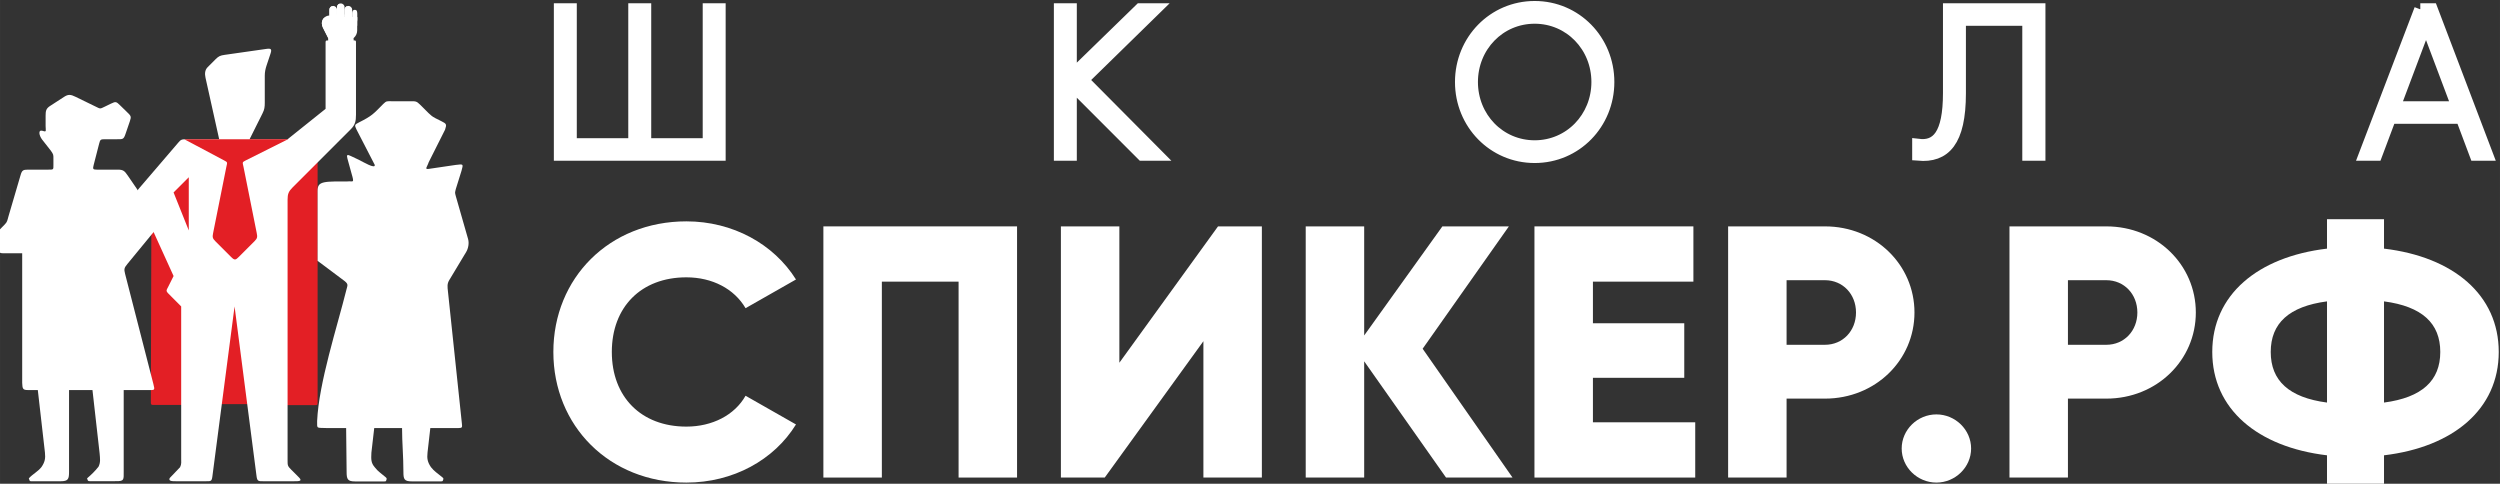 <?xml version="1.0" encoding="UTF-8"?> <!-- Creator: CorelDRAW --> <svg xmlns="http://www.w3.org/2000/svg" xmlns:xlink="http://www.w3.org/1999/xlink" xmlns:xodm="http://www.corel.com/coreldraw/odm/2003" xml:space="preserve" width="108.942mm" height="21.08mm" style="shape-rendering:geometricPrecision; text-rendering:geometricPrecision; image-rendering:optimizeQuality; fill-rule:evenodd; clip-rule:evenodd" viewBox="0 0 10894.2 2108.02"><rect x="0" y="0" width="10894.2" height="2108.02" fill="#333333" stroke="none"/> <defs> <style type="text/css"> <![CDATA[ .str0 {stroke:white;stroke-width:52.92;stroke-miterlimit:22.926} .fil4 {fill:none} .fil3 {fill:white} .fil0 {fill:white;fill-rule:nonzero} .fil1 {fill:white;fill-rule:nonzero} .fil2 {fill:#E31F25;fill-rule:nonzero} ]]> </style> </defs> <g id="Слой_x0020_1">  <path class="fil0 str0" d="M3088.58 628.76l-277.24 0 0 -588.02 -47.1 0 0 588.02 -277.23 0 0 -588.02 -47.09 0 0 633.26 695.75 0 0 -633.26 -47.09 0 0 588.02zm1628.9 -280.44l314.55 -307.58 -63.09 0 -303 294.92 0 -294.92 -47.09 0 0 633.26 47.09 0 0 -312.11 311.89 312.11 63.09 0 -323.44 -325.68zm1970.12 335.63c179.49,0 320.77,-145.65 320.77,-326.58 0,-180.93 -141.28,-326.59 -320.77,-326.59 -179.5,0 -320.78,145.66 -320.78,326.59 0,180.93 141.28,326.58 320.78,326.58zm0 -46.14c-153.72,0 -273.69,-124.84 -273.69,-280.44 0,-155.6 119.97,-280.45 273.69,-280.45 153.72,0 273.68,124.85 273.68,280.45 0,155.6 -119.96,280.44 -273.68,280.44zm1852.82 -231.59l0 -320.25 298.56 0 0 588.03 47.99 0 0 -633.26 -393.65 0 0 364.57c0,184.55 -52.41,236.12 -134.17,226.17l0 42.52c114.63,9.95 181.27,-57 181.27,-267.78zm1892.81 61.52l138.62 -368.2 138.61 368.2 -277.23 0zm113.75 -427l-241.7 633.26 49.76 0 60.42 -161.03 311.89 0 60.42 161.03 49.76 0 -120.4 -316.63 -120.4 -316.63 -49.75 0z"></path> <path class="fil1" d="M2990.93 2102.96c203.82,0 382.16,-98.51 477.69,-253.31l-219.74 -125.1c-47.77,84.44 -144.89,134.48 -257.95,134.48 -197.45,0 -324.83,-129.79 -324.83,-325.24 0,-195.46 127.38,-325.25 324.83,-325.25 113.06,0 208.6,50.04 257.95,134.48l219.74 -125.1c-97.13,-154.8 -275.47,-253.31 -477.69,-253.31 -335.98,0 -579.6,247.06 -579.6,569.18 0,322.11 243.62,569.17 579.6,569.17z"></path> <polygon id="_1" class="fil1" points="4431.97,986.5 3588.04,986.5 3588.04,2081.07 3842.81,2081.07 3842.81,1227.31 4177.2,1227.31 4177.2,2081.07 4431.97,2081.07 "></polygon> <polygon id="_2" class="fil1" points="5244.04,2081.07 5498.81,2081.07 5498.81,986.5 5307.74,986.5 4877.82,1580.7 4877.82,986.5 4623.04,986.5 4623.04,2081.07 4814.12,2081.07 5244.04,1486.88 "></polygon> <polygon id="_3" class="fil1" points="6591.14,2081.07 6199.42,1519.71 6575.21,986.5 6285.41,986.5 5944.66,1461.86 5944.66,986.5 5689.89,986.5 5689.89,2081.07 5944.66,2081.07 5944.66,1574.44 6301.33,2081.07 "></polygon> <polygon id="_4" class="fil1" points="6941.45,1840.26 6941.45,1646.37 7339.51,1646.37 7339.51,1408.69 6941.45,1408.69 6941.45,1227.31 7379.33,1227.31 7379.33,986.5 6686.67,986.5 6686.67,2081.07 7387.29,2081.07 7387.29,1840.26 "></polygon> <path id="_5" class="fil1" d="M7952.56 986.5l-421.96 0 0 1094.57 254.77 0 0 -344.01 167.19 0c219.74,0 390.11,-167.31 390.11,-375.28 0,-207.97 -170.37,-375.28 -390.11,-375.28zm0 516.01l-167.19 0 0 -281.46 167.19 0c78.02,0 135.34,60.98 135.34,140.73 0,79.75 -57.32,140.73 -135.34,140.73z"></path> <path id="_6" class="fil1" d="M8438.21 2102.96c82.8,0 151.27,-67.24 151.27,-148.55 0,-81.31 -68.47,-148.55 -151.27,-148.55 -82.8,0 -151.26,67.24 -151.26,148.55 0,81.31 68.46,148.55 151.26,148.55z"></path> <path id="_7" class="fil1" d="M9178.64 986.5l-421.96 0 0 1094.57 254.77 0 0 -344.01 167.19 0c219.74,0 390.11,-167.31 390.11,-375.28 0,-207.97 -170.37,-375.28 -390.11,-375.28zm0 516.01l-167.19 0 0 -281.46 167.19 0c78.02,0 135.34,60.98 135.34,140.73 0,79.75 -57.32,140.73 -135.34,140.73z"></path> <path id="_8" class="fil1" d="M10888.77 1533.79c0,-248.63 -197.44,-414.38 -499.98,-450.34l0 -128.22 -248.4 0 0 128.22c-302.54,35.96 -499.99,201.71 -499.99,450.34 0,248.62 197.45,414.37 499.99,450.33l0 128.22 248.4 0 0 -128.22c302.54,-35.96 499.98,-201.71 499.98,-450.33zm-993.6 0c0,-125.1 79.61,-198.59 245.22,-220.48l0 440.95c-165.61,-21.89 -245.22,-95.38 -245.22,-220.47zm493.62 220.47l0 -440.95c165.6,21.89 245.21,95.38 245.21,220.48 0,125.09 -79.61,198.58 -245.21,220.47z"></path> <g id="_105553241597408"> <g> <path class="fil1" d="M1429.96 199.34l0 -124.64 126.52 0 0 57.96c0.01,11.49 -4.62,22.52 -12.87,30.64l-3.63 3.58 0 32.46 -110.02 0z"></path> <path class="fil1" d="M1477.27 115l-0.13 -0.21c9.64,-0.96 18.59,-5.4 25.1,-12.47 8.44,5.94 19.58,6.57 28.65,1.62 6.48,6.98 16.2,10.08 25.59,8.17l0 -37.41 -126.52 0 0 86.76 27.51 0c16.5,0 26.4,-35.95 19.8,-46.46z"></path> <path class="fil1" d="M1517.98 25.9c9.14,0 16.5,7.26 16.5,16.27l0 37.95c0,9.02 -7.36,16.27 -16.5,16.27 -9.15,0 -16.51,-7.25 -16.51,-16.27l0 -37.95c0,-9.01 7.36,-16.27 16.51,-16.27z"></path> <path class="fil1" d="M1546.34 42.81c9.51,0.67 9.88,7.13 10.52,16.49l0 27.11c0,20.41 -22.38,21.06 -22.38,-0.86l0 -27.12c0,-9.01 2.8,-15.5 11.86,-15.62z"></path> <path class="fil1" d="M1484.97 15.06c9.15,0 16.5,7.25 16.5,16.26l0 48.8c0,9.02 -7.35,16.27 -16.5,16.27 -9.14,0 -16.5,-7.25 -16.5,-16.27l0 -48.8c0,-9.01 7.36,-16.26 16.5,-16.26z"></path> <path class="fil1" d="M1451.97 25.9c9.14,0 16.5,7.26 16.5,16.27l0 37.95c0,9.02 -7.36,16.27 -16.5,16.27 -9.15,0 -16.51,-7.25 -16.51,-16.27l0 -37.95c0,-9.01 7.36,-16.27 16.51,-16.27z"></path> <path class="fil1" d="M1533.76 84.84c-2.37,7.71 -10.12,12.54 -18.2,11.36 -8.09,-1.19 -14.07,-8.02 -14.09,-16.08l0 -37.95c-0.02,-7.18 4.75,-13.51 11.72,-15.56 -0.46,1.53 -0.7,3.12 -0.71,4.71l0 37.96c0,4.31 1.73,8.45 4.83,11.5 3.1,3.05 7.29,4.77 11.67,4.77 1.62,-0.01 3.23,-0.25 4.78,-0.71z"></path> <path class="fil1" d="M1501.47 62.88l0 17.24c0,8.99 -7.38,16.27 -16.5,16.27 -9.11,0 -16.5,-7.28 -16.5,-16.27l0 -48.8c-0.03,-6.89 4.39,-13.04 11,-15.29l0 31.56c0,8.98 7.39,16.27 16.5,16.27 1.88,0.01 3.75,-0.32 5.5,-0.98z"></path> <path class="fil1" d="M1468.47 62.88l0 17.24c0,8.99 -7.39,16.27 -16.5,16.27 -9.12,0 -16.51,-7.28 -16.51,-16.27l0 -37.95c-0.03,-6.9 4.39,-13.04 11.01,-15.29l0 20.71c0,8.98 7.38,16.27 16.5,16.27 1.88,0.01 3.74,-0.32 5.5,-0.98z"></path> <path class="fil1" d="M1437.82 104.14c9.38,0 18.38,3.67 25.01,10.21 6.63,6.53 10.35,15.4 10.35,24.64 0,7.4 -2.98,14.49 -8.28,19.72 -5.31,5.23 -12.5,8.17 -20.01,8.17l-14.14 0 -23.81 -46.94c-2.95,-5.81 -4.48,-12.21 -4.48,-18.71 0,-9.79 4.31,-19.09 11.81,-25.5 7.5,-6.42 17.45,-9.3 27.28,-7.92l59.92 8.44c0,15.4 -12.66,27.88 -28.29,27.89l-35.36 0z"></path> <path class="fil1" d="M1501.47 76.25c0,15.4 -12.66,27.88 -28.29,27.89l-35.36 0 12.14 -2.26c19.28,-3.59 37.14,-12.47 51.51,-25.63z"></path> <path class="fil1" d="M1472.43 145.3c-1.18,5.09 -3.79,9.75 -7.53,13.45 -5.33,5.2 -12.53,8.12 -20.03,8.13l-14.14 0 -23.82 -46.96c-2.92,-5.81 -4.45,-12.21 -4.45,-18.7 -0.02,-10.06 4.54,-19.6 12.43,-25.97 -0.95,3.14 -1.43,6.41 -1.43,9.7 0,6.49 1.53,12.89 4.45,18.71l17.5 34.48c1.91,3.76 4.84,6.91 8.47,9.11 3.6,2.21 7.75,3.37 11.99,3.36 5.96,0.02 11.76,-1.84 16.56,-5.31z"></path> <path class="fil1" d="M1539.98 166.88c-20.77,10.24 -45.23,10.24 -66.01,0l7.7 7.59c8.05,7.95 19.48,11.63 30.74,9.9 11.46,-2.08 22.85,3.99 27.38,14.57l0.19 0.47 0 -32.53z"></path> </g> <path class="fil2" d="M1384 705.62l0 1047.66c0,10.27 0.12,12.16 -11.09,12.16l-140.49 0 0 -927.34 151.58 -132.48z"></path> <path class="fil2" d="M659.55 989.55l-2.25 764.42c-0.03,8.4 1.67,10.66 10.45,10.66l135.18 0 0 -430.55 -72.83 -66.24 36.41 -66.24 -106.96 -212.05z"></path> <polygon class="fil2" points="942.74,1761.05 1098.77,1761.05 1020.76,1304.85 "></polygon> <path class="fil1" d="M810.78 606.98l144.28 -0.19 -59.49 -267.72c-3.93,-17.7 -2.97,-34.13 9.43,-46.53 15.15,-15.15 19.27,-19.27 34.42,-34.42 13.51,-13.51 20.4,-16.32 39.4,-19.04 65.13,-9.3 118.08,-16.87 183.21,-26.17 20.49,-2.92 22.82,2.6 16.57,21.36 -7.46,22.35 -9.67,29.01 -17.13,51.36 -4.81,14.43 -7.69,28.54 -7.69,43.76 0,43.52 0,73.43 0,116.95 0,20.18 -1.04,30.07 -10.06,48.1l-56.18 112.35 165.59 0 149.44 -119.54 16.16 -12.93 0 -22.87 0.01 -267.45c0,-5.91 2.06,-7.77 7.72,-7.77l117.96 -0.07c5.74,0 6.79,2.15 6.79,8.15l0 315.58c0,28.25 -3.46,44.13 -22.93,63.6l-252.96 252.95c-17.41,17.41 -22.19,28.45 -22.19,53.13l0 1135.16c0,23.35 -0.23,25.96 15.86,42.05l33.61 33.6c16.94,16.95 0.43,16.79 -23.54,16.79l-131.94 0c-20.23,0 -26.3,0.41 -29.11,-21.16l-90.97 -702.61 -4.92 -38 -4.97 38.1 -91.86 703.59c-2.74,21.06 -7.4,20.06 -27.35,20.06l-128.42 0.02c-16.15,0 -37.47,0.82 -30.1,-13.9l45.26 -47.31c6.85,-13.72 4.78,-24.12 4.78,-39.47l0 -661.07 -54.84 -55.13c-13.35,-13.35 -9.36,-15.16 -1.19,-31.52l22.91 -45.83 -153.54 -337.82c-9.26,-20.37 -10.66,-28.1 3.7,-44.86l170.51 -198.94c10.71,-12.49 14.16,-14.57 33.77,-14.34z"></path> <polygon class="fil2" points="822.58,772.39 822.58,792.95 822.58,1004.23 760.9,850.02 756.34,838.63 765.36,829.61 811.16,783.82 "></polygon> <path class="fil2" d="M812.76 611.98l163.6 86.87c17.27,8.63 13.71,9.57 9.87,28.79l-57.67 288.34c-3.48,17.41 -2.37,23.04 9.93,35.33 25.24,25.25 42.85,42.84 68.09,68.09 16.11,16.1 19.88,14.33 35.67,-1.46l67.56 -67.56c12.1,-12.1 12.17,-18.55 8.78,-35.51l-57.61 -288.04c-3.87,-19.39 -7.31,-19.28 10.34,-28.1l184.2 -92.14 -442.07 0.39c-11.13,0.01 -11.15,-0.55 -0.69,5z"></path> <path class="fil1" d="M218.35 461.61l61.38 -39.83c18.44,-11.96 29.31,-9.72 48.98,-0.15l86.89 42.29c22.4,10.91 19.18,11.46 41.4,0.65l26.15 -12.73c21.7,-10.57 23.62,-8.94 40.09,7.09l29.91 29.12c17.41,16.94 20.06,18.93 12.69,40.46 -7.39,21.59 -11.64,34.01 -19.04,55.6 -8.13,23.72 -11.51,22.68 -38.44,22.68 -19.53,0 -29.71,0 -49.23,0 -20.69,0 -22.31,0.51 -27.14,19.35 -8.27,32.18 -15.43,60.05 -23.69,92.24 -4.67,18.15 -3.55,20.89 13.47,20.89 35.36,0 56.05,0 91.41,0 23.55,0 29.56,5.39 42.99,25.02 15.36,22.42 26.32,38.42 41.67,60.83 8,11.67 10.63,16.87 15.98,29.89 18.08,43.97 36.15,87.95 54.22,131.93 8.73,21.21 8.79,15.25 -6.11,33.37 -36.69,44.63 -69.84,84.96 -106.52,129.6 -14.29,17.37 -15.71,22.51 -10.23,43.81 41.51,161.64 81.36,316.77 122.88,478.41 7.72,30.06 6.8,27.61 -22.88,27.61 -37.7,0 -68.44,0 -106.14,0 0,121.6 0,232.3 0,353.9 0,37.17 2.82,43.63 -33.97,43.13 -30.52,0.12 -68.66,0.17 -99.17,0.29 -20.14,-0.34 -23.07,2.53 -26.43,-12.68 18.85,-16.24 32.52,-29 49.88,-50.71 9.38,-18.93 6.7,-35.36 4.69,-58.56 -10.34,-90.63 -20.76,-184.73 -31.11,-275.37 -34.03,0 -68.06,0 -102.09,0 0,123.81 0,231.63 0,355.45 0,32.19 -2.99,41.98 -37.2,41.98 -38.31,0 -69.35,0 -107.66,0 -30.58,0 -24.57,2.47 -30.37,-12.7 17.07,-18.85 39.48,-29.16 55.18,-49.36 14.7,-21.47 17.96,-37.45 15,-63.39 -10.36,-90.66 -20.7,-181.32 -31.05,-271.98 -17.29,0 -26.06,0 -43.34,0 -22.66,0 -23.57,-6.5 -24.72,-31.36l0 -564.8 -73.3 0c-18.3,0 -28.78,1.82 -28.78,-17.02 0,-22.84 -0.01,-41.09 -0.01,-63.93 0,-16.96 -0.93,-17.49 11.52,-29.61 4.1,-3.99 10.12,-10.53 14.23,-14.53 11.87,-11.55 11.59,-18.64 16.21,-34.37l53.35 -181.77c6.05,-20.57 11.25,-23.08 32.67,-23.08l86.46 0c25.22,0 23.77,0.69 23.77,-22.03l-0.01 -22.67c0,-20.65 0.82,-20.34 -10.98,-37.56l-39 -49.76c-12.81,-17.7 -17.9,-43.42 3.29,-37.06 18.58,6.75 12.66,-1.15 12.66,-20.73l0 -45.07c0,-21.18 1.98,-31.35 19.59,-42.78z"></path> <path class="fil3" d="M1875.17 1865.33l-123.18 0c0,62.52 5.92,123.63 5.92,190.44 0,32.19 2.99,41.98 37.2,41.98 38.31,0 69.35,0 107.66,0 27.56,0 25.43,1.99 28.95,-8.69 1.7,-5.19 -1.44,-6.92 -5.95,-10.69 -19.26,-16.1 -33.28,-24 -47.81,-42.68 -14.7,-21.47 -17.95,-37.45 -14.99,-63.39 1.38,-12.09 2.76,-24.19 4.14,-36.28 2.73,-23.9 5.34,-46.78 8.06,-70.69zm48.92 0l74.21 0c15.81,-0.23 16.3,-2.8 14.51,-18.9l-60.93 -577.35c-2.02,-19.13 -4.14,-31.92 5.83,-48.48l73.75 -122.63c9.38,-15.6 13.37,-38.56 8.28,-56.36l-53.42 -186.51c-4.54,-17.64 -4.09,-14.17 0.05,-31.74l24.61 -78.79c8.69,-31.39 8.71,-29.73 -25.77,-25.78l-116.83 17.2c-20.32,2.93 -6.9,-8.15 -0.14,-29.36l71.14 -141.49c8.01,-23.97 6.02,-25.98 -16.22,-37.1l-26.78 -13.44c-14.6,-8.01 -15.9,-9.89 -28.85,-21.61l-37.13 -37.04c-15.67,-15.63 -19.82,-14.75 -42.34,-14.75l-81.65 0c-19.32,0 -22.49,-2.13 -36.23,11.74 -44.33,44.77 -48.06,51.3 -107.05,81.09 -17.44,8.81 -19.3,10.98 -9.83,30.09l79.59 154.23c4.02,20.12 -50.61,-12.66 -68.75,-21.71l-34.95 -16.52c-15.84,-7.9 -20.23,-6.39 -15.01,12.01l17.72 64.19c13.58,46.25 5.89,31.2 -18.07,34.34 -37.87,0.42 -79.27,-1.16 -102.06,4.1 -23.45,5.41 -27.8,16.55 -27.8,38.06l0.03 286.55 0 17.33 10.41 7.79 107.77 80.71c16.98,13.61 11.5,19.56 8.2,33.9 -42.1,168.87 -120.69,407.56 -128.51,575.37 -0.04,35.64 -3.79,28.82 41.66,30.88l44.16 -0.02 456.4 0z"></path> <path class="fil3" d="M1508.29 1863.19l122.75 -0.48c-3.92,35.75 -8.71,74.12 -12.63,109.87 -1.45,29.89 -1.88,44.2 14.41,63.39 14,18.75 28.89,27.11 46.68,42.7 4.48,3.93 6.52,5.65 4.81,11.12 -3.2,10.19 -1.59,8.24 -27.67,8.24 -36.79,0 -72.37,-0.05 -109.17,-0.05 -32.85,0 -37.08,-9.77 -37.08,-41.96 0,-66.81 -2.1,-130.32 -2.1,-192.83z"></path> <path class="fil4" d="M1563.13 534.03c-17.42,8.8 -19.3,10.98 -9.83,30.09"></path> </g> </g> </svg> 